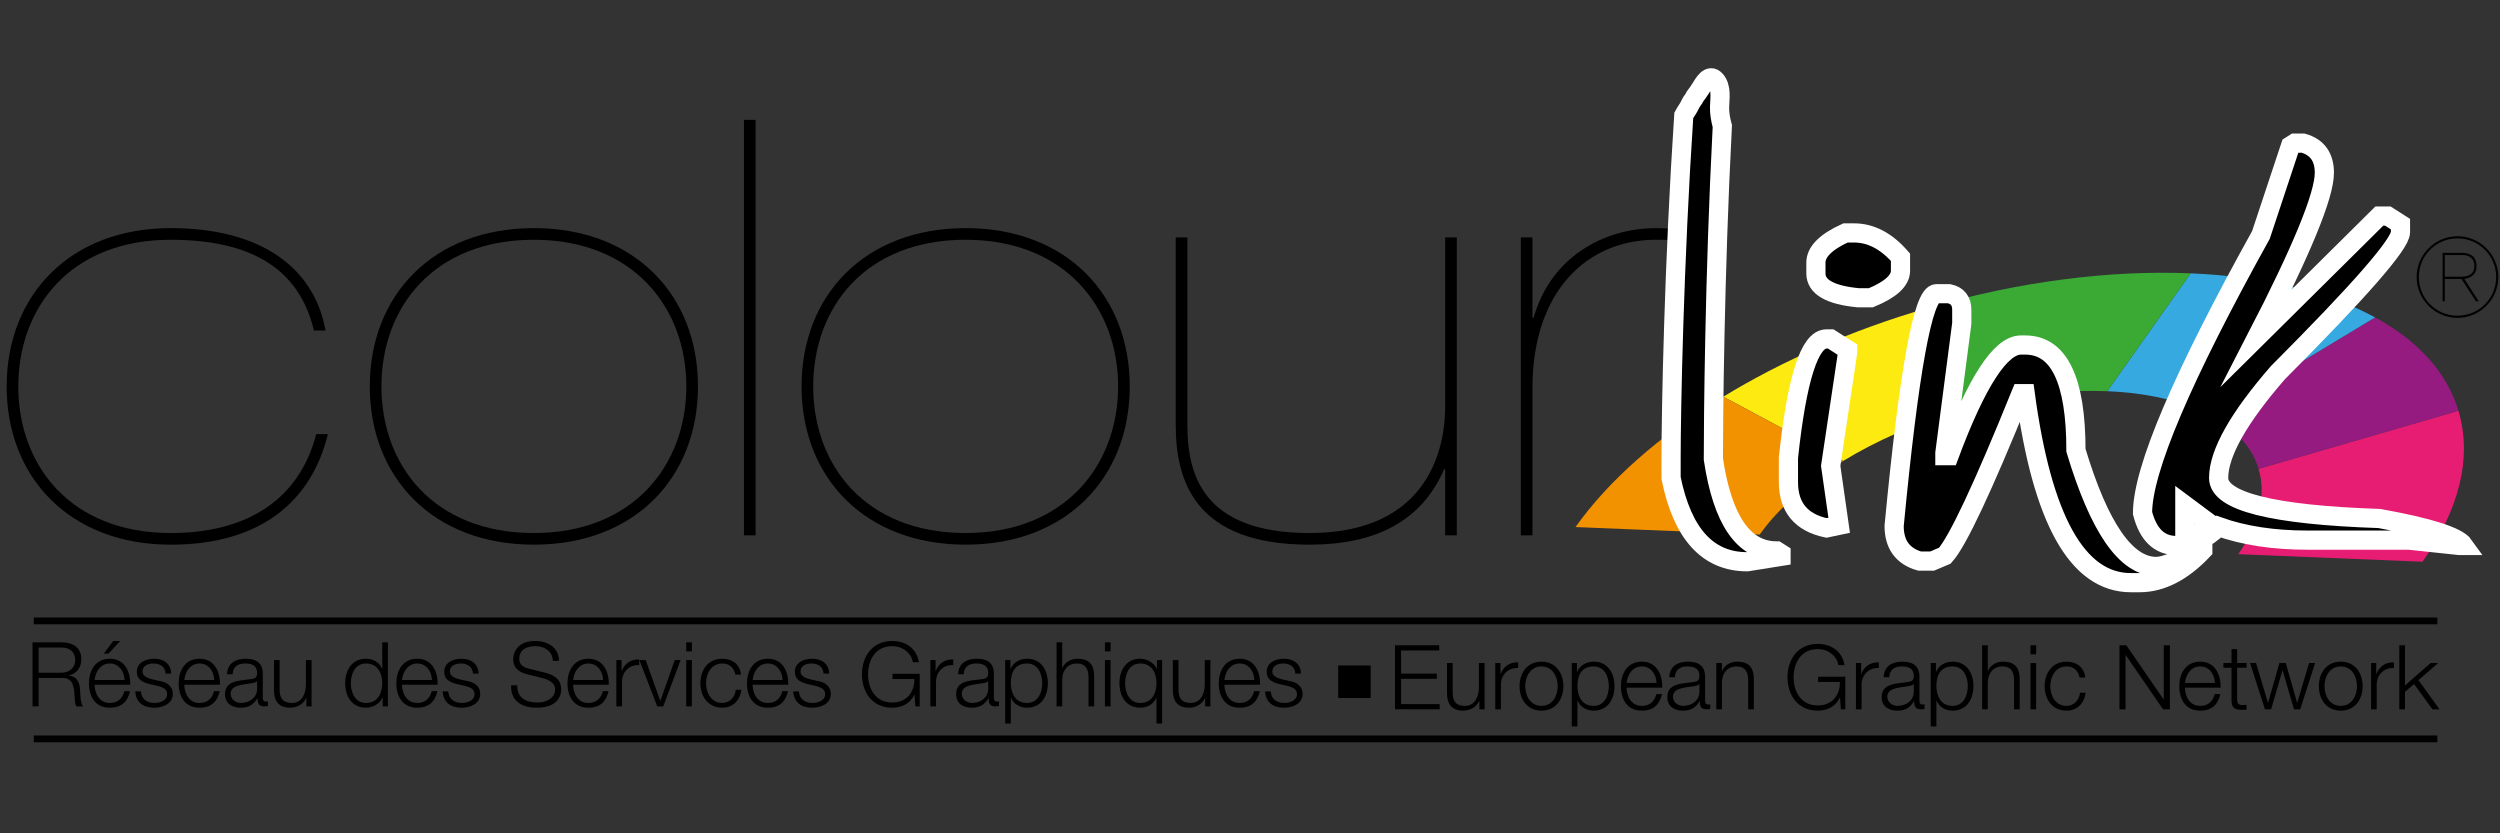<?xml version="1.0" encoding="utf-8"?>
<!-- Generator: Adobe Illustrator 15.0.0, SVG Export Plug-In . SVG Version: 6.00 Build 0)  -->
<!DOCTYPE svg PUBLIC "-//W3C//DTD SVG 1.1//EN" "http://www.w3.org/Graphics/SVG/1.1/DTD/svg11.dtd">
<svg version="1.1" id="Calque_1" xmlns:x="http://ns.adobe.com/Extensibility/1.0/" xmlns:i="http://ns.adobe.com/AdobeIllustrator/10.0/" xmlns:graph="http://ns.adobe.com/Graphs/1.0/"
	 xmlns="http://www.w3.org/2000/svg" xmlns:xlink="http://www.w3.org/1999/xlink" xmlns:a="http://ns.adobe.com/AdobeSVGViewerExtensions/3.0/"
	 x="0px" y="0px" width="300px" height="100px" viewBox="0 0 300 100" enable-background="new 0 0 300 100" xml:space="preserve">
<rect x="0" y="0" width="300" height="100" fill="#333333" stroke="none"/>
<g>
	<path d="M3.904,77.079h3.52c1.271,0,2.335,0.613,2.335,2.002c0,0.968-0.506,1.766-1.495,1.959v0.022
		c1,0.128,1.291,0.816,1.346,1.733c0.032,0.527,0.032,1.58,0.354,1.97H9.156c-0.183-0.303-0.183-0.874-0.204-1.195
		c-0.064-1.078-0.15-2.272-1.539-2.217H4.634v3.412h-0.73V77.079z M4.634,80.728h2.734c0.895,0,1.659-0.559,1.659-1.495
		c0-0.938-0.561-1.529-1.659-1.529H4.634V80.728z"/>
	<path d="M11.352,82.17c0.01,0.989,0.526,2.185,1.83,2.185c0.99,0,1.528-0.581,1.742-1.419h0.68
		c-0.291,1.259-1.023,1.989-2.422,1.989c-1.766,0-2.509-1.354-2.509-2.938c0-1.465,0.743-2.939,2.509-2.939
		c1.786,0,2.497,1.562,2.442,3.122H11.352z M14.948,81.601c-0.032-1.024-0.669-1.982-1.766-1.982c-1.109,0-1.724,0.969-1.83,1.982
		H14.948z M13.009,78.436h-0.55l1.132-1.519h0.838L13.009,78.436z"/>
	<path d="M19.866,80.834c-0.032-0.839-0.679-1.216-1.453-1.216c-0.604,0-1.314,0.236-1.314,0.958c0,0.604,0.69,0.819,1.152,0.937
		l0.904,0.206c0.775,0.117,1.582,0.57,1.582,1.539c0,1.205-1.193,1.667-2.229,1.667c-1.291,0-2.174-0.603-2.282-1.957h0.679
		c0.054,0.912,0.732,1.387,1.637,1.387c0.634,0,1.518-0.279,1.518-1.054c0-0.646-0.603-0.862-1.217-1.012l-0.872-0.194
		c-0.883-0.236-1.55-0.539-1.55-1.485c0-1.13,1.109-1.562,2.088-1.562c1.109,0,1.992,0.582,2.034,1.786H19.866z"/>
	<path d="M22.115,82.17c0.01,0.989,0.527,2.185,1.829,2.185c0.991,0,1.529-0.581,1.744-1.42h0.679
		c-0.291,1.26-1.022,1.99-2.423,1.99c-1.765,0-2.508-1.354-2.508-2.938c0-1.465,0.743-2.939,2.508-2.939
		c1.787,0,2.497,1.562,2.444,3.122H22.115z M25.71,81.601c-0.033-1.024-0.669-1.982-1.767-1.982c-1.108,0-1.723,0.969-1.829,1.982
		H25.71z"/>
	<path d="M27.238,80.91c0.064-1.302,0.979-1.862,2.249-1.862c0.98,0,2.046,0.302,2.046,1.786v2.951c0,0.259,0.129,0.409,0.398,0.409
		c0.076,0,0.161-0.021,0.216-0.043v0.569c-0.151,0.033-0.259,0.045-0.441,0.045c-0.688,0-0.797-0.39-0.797-0.969h-0.022
		c-0.472,0.721-0.957,1.128-2.022,1.128c-1.023,0-1.862-0.506-1.862-1.624c0-1.562,1.517-1.615,2.981-1.788
		c0.561-0.063,0.872-0.141,0.872-0.753c0-0.914-0.657-1.142-1.453-1.142c-0.84,0-1.464,0.388-1.485,1.292H27.238z M30.855,81.728
		h-0.021c-0.086,0.163-0.388,0.216-0.57,0.248c-1.151,0.206-2.584,0.194-2.584,1.282c0,0.678,0.604,1.097,1.237,1.097
		c1.034,0,1.95-0.656,1.938-1.743V81.728z"/>
	<path d="M37.388,84.766h-0.625v-1.003h-0.021c-0.355,0.743-1.088,1.162-1.917,1.162c-1.398,0-1.947-0.817-1.947-2.109V79.21h0.677
		v3.617c0.033,1.001,0.41,1.527,1.486,1.527c1.163,0,1.669-1.097,1.669-2.228V79.21h0.678V84.766z"/>
	<path d="M46.547,84.766h-0.623V83.71h-0.022c-0.291,0.721-1.174,1.215-1.981,1.215c-1.689,0-2.497-1.366-2.497-2.938
		c0-1.572,0.808-2.939,2.497-2.939c0.828,0,1.638,0.419,1.928,1.217h0.021v-3.186h0.678V84.766z M43.92,84.354
		c1.442,0,1.949-1.215,1.949-2.367c0-1.153-0.507-2.369-1.949-2.369c-1.293,0-1.818,1.216-1.818,2.369
		C42.102,83.14,42.627,84.354,43.92,84.354"/>
	<path d="M48.237,82.17c0.012,0.989,0.528,2.185,1.83,2.185c0.99,0,1.528-0.581,1.744-1.42h0.679c-0.291,1.26-1.023,1.99-2.423,1.99
		c-1.765,0-2.507-1.354-2.507-2.938c0-1.465,0.742-2.939,2.507-2.939c1.787,0,2.497,1.562,2.443,3.122H48.237z M51.833,81.601
		c-0.032-1.024-0.667-1.982-1.766-1.982c-1.108,0-1.724,0.969-1.83,1.982H51.833z"/>
	<path d="M56.751,80.834c-0.032-0.839-0.678-1.216-1.452-1.216c-0.604,0-1.314,0.236-1.314,0.958c0,0.604,0.689,0.819,1.151,0.937
		l0.906,0.206c0.774,0.117,1.582,0.57,1.582,1.539c0,1.205-1.195,1.667-2.229,1.667c-1.293,0-2.174-0.603-2.283-1.957h0.679
		c0.054,0.912,0.732,1.387,1.636,1.387c0.636,0,1.519-0.279,1.519-1.054c0-0.646-0.603-0.862-1.217-1.012l-0.871-0.194
		c-0.883-0.236-1.551-0.539-1.551-1.485c0-1.13,1.108-1.562,2.089-1.562c1.108,0,1.991,0.582,2.034,1.786H56.751z"/>
	<path d="M62.068,82.233c-0.032,1.583,1.109,2.069,2.509,2.069c0.808,0,2.035-0.442,2.035-1.562c0-0.871-0.872-1.217-1.584-1.388
		l-1.711-0.42c-0.903-0.227-1.732-0.656-1.732-1.852c0-0.754,0.483-2.164,2.647-2.164c1.519,0,2.852,0.818,2.843,2.39h-0.733
		c-0.041-1.174-1.012-1.766-2.098-1.766c-1.001,0-1.928,0.387-1.928,1.528c0,0.721,0.538,1.022,1.162,1.174l1.874,0.463
		c1.087,0.291,1.992,0.765,1.992,2.023c0,0.528-0.216,2.195-2.939,2.195c-1.818,0-3.154-0.817-3.067-2.691H62.068z"/>
	<path d="M68.775,82.17c0.011,0.989,0.527,2.185,1.829,2.185c0.991,0,1.528-0.581,1.744-1.42h0.679
		c-0.291,1.26-1.022,1.99-2.423,1.99c-1.765,0-2.507-1.354-2.507-2.938c0-1.465,0.742-2.939,2.507-2.939
		c1.786,0,2.498,1.562,2.445,3.122H68.775z M72.371,81.601c-0.033-1.024-0.669-1.982-1.767-1.982c-1.108,0-1.723,0.969-1.829,1.982
		H72.371z"/>
	<path d="M73.962,79.21h0.625v1.301h0.021c0.345-0.893,1.097-1.418,2.1-1.377v0.68c-1.229-0.066-2.067,0.838-2.067,1.99v2.962
		h-0.679V79.21z"/>
	<polygon points="76.728,79.21 77.483,79.21 79.226,84.086 79.248,84.086 80.969,79.21 81.669,79.21 79.592,84.766 78.87,84.766 	
		"/>
	<path d="M82.346,77.079h0.679v1.087h-0.679V77.079z M82.346,79.21h0.679v5.556h-0.679V79.21z"/>
	<path d="M88.245,80.954c-0.183-0.829-0.688-1.336-1.57-1.336c-1.304,0-1.95,1.185-1.95,2.369c0,1.184,0.646,2.367,1.95,2.367
		c0.84,0,1.527-0.656,1.614-1.581h0.679c-0.184,1.334-1.056,2.151-2.293,2.151c-1.702,0-2.628-1.344-2.628-2.938
		c0-1.595,0.926-2.939,2.628-2.939c1.183,0,2.098,0.636,2.25,1.906H88.245z"/>
	<path d="M90.313,82.17c0.01,0.989,0.526,2.185,1.829,2.185c0.99,0,1.528-0.581,1.744-1.42h0.679c-0.291,1.26-1.022,1.99-2.423,1.99
		c-1.765,0-2.507-1.354-2.507-2.938c0-1.465,0.742-2.939,2.507-2.939c1.787,0,2.497,1.562,2.443,3.122H90.313z M93.909,81.601
		c-0.033-1.024-0.669-1.982-1.767-1.982c-1.108,0-1.723,0.969-1.829,1.982H93.909z"/>
	<path d="M98.827,80.834c-0.033-0.839-0.679-1.216-1.453-1.216c-0.604,0-1.313,0.236-1.313,0.958c0,0.604,0.688,0.819,1.151,0.937
		l0.905,0.206c0.774,0.117,1.581,0.57,1.581,1.539c0,1.205-1.194,1.667-2.228,1.667c-1.293,0-2.175-0.603-2.282-1.957h0.678
		c0.054,0.912,0.732,1.387,1.637,1.387c0.634,0,1.518-0.279,1.518-1.054c0-0.646-0.603-0.862-1.217-1.012l-0.871-0.194
		c-0.884-0.236-1.551-0.539-1.551-1.485c0-1.13,1.108-1.562,2.089-1.562c1.108,0,1.991,0.582,2.033,1.786H98.827z"/>
	<path d="M110.365,84.766h-0.526l-0.098-1.4h-0.021c-0.518,1.098-1.551,1.56-2.657,1.56c-2.425,0-3.63-1.904-3.63-4.003
		c0-2.1,1.205-4.006,3.63-4.006c1.613,0,2.926,0.873,3.206,2.551h-0.731c-0.098-0.882-1.013-1.926-2.475-1.926
		c-2.037,0-2.897,1.702-2.897,3.381s0.86,3.381,2.897,3.381c1.699,0,2.689-1.197,2.657-2.822h-2.615v-0.624h3.261V84.766z"/>
	<path d="M111.645,79.21h0.624v1.301h0.021c0.346-0.893,1.098-1.418,2.1-1.377v0.68c-1.229-0.066-2.067,0.838-2.067,1.99v2.962
		h-0.678V79.21z"/>
	<path d="M114.97,80.91c0.064-1.302,0.979-1.862,2.25-1.862c0.979,0,2.045,0.302,2.045,1.786v2.951c0,0.259,0.13,0.409,0.399,0.409
		c0.074,0,0.161-0.021,0.215-0.043v0.569c-0.151,0.033-0.26,0.045-0.442,0.045c-0.688,0-0.796-0.39-0.796-0.969h-0.021
		c-0.474,0.721-0.959,1.128-2.023,1.128c-1.023,0-1.862-0.506-1.862-1.624c0-1.562,1.517-1.615,2.981-1.788
		c0.56-0.063,0.873-0.141,0.873-0.753c0-0.914-0.659-1.142-1.454-1.142c-0.84,0-1.464,0.388-1.486,1.292H114.97z M118.588,81.728
		h-0.022c-0.086,0.163-0.388,0.216-0.569,0.248c-1.152,0.206-2.585,0.194-2.585,1.282c0,0.678,0.603,1.097,1.237,1.097
		c1.033,0,1.949-0.656,1.939-1.743V81.728z"/>
	<path d="M120.622,79.21h0.624v1.055h0.022c0.312-0.754,1.087-1.217,1.979-1.217c1.69,0,2.498,1.367,2.498,2.939
		c0,1.571-0.808,2.938-2.498,2.938c-0.828,0-1.636-0.419-1.927-1.215h-0.021v3.11h-0.678V79.21z M123.248,79.618
		c-1.496,0-1.948,1.11-1.948,2.369c0,1.152,0.507,2.367,1.948,2.367c1.292,0,1.819-1.215,1.819-2.367
		C125.067,80.834,124.54,79.618,123.248,79.618"/>
	<path d="M126.79,77.079h0.677v3.09h0.023c0.248-0.669,0.989-1.121,1.775-1.121c1.561,0,2.034,0.817,2.034,2.143v3.575h-0.678
		v-3.468c0-0.957-0.312-1.68-1.41-1.68c-1.077,0-1.722,0.818-1.745,1.905v3.242h-0.677V77.079z"/>
	<path d="M132.59,77.079h0.679v1.087h-0.679V77.079z M132.59,79.21h0.679v5.556h-0.679V79.21z"/>
	<path d="M139.458,86.82h-0.679v-3.11h-0.02c-0.291,0.796-1.099,1.215-1.928,1.215c-1.689,0-2.498-1.366-2.498-2.938
		c0-1.572,0.809-2.939,2.498-2.939c0.807,0,1.689,0.495,1.98,1.217h0.021V79.21h0.624V86.82z M136.832,84.354
		c1.441,0,1.947-1.215,1.947-2.367c0-1.153-0.506-2.369-1.947-2.369c-1.293,0-1.819,1.216-1.819,2.369
		C135.012,83.14,135.539,84.354,136.832,84.354"/>
	<path d="M145.249,84.766h-0.625v-1.003h-0.021c-0.354,0.743-1.089,1.162-1.916,1.162c-1.4,0-1.948-0.817-1.948-2.109V79.21h0.679
		v3.617c0.032,1.001,0.408,1.527,1.484,1.527c1.163,0,1.669-1.097,1.669-2.228V79.21h0.678V84.766z"/>
	<path d="M146.927,82.17c0.012,0.989,0.527,2.185,1.83,2.185c0.99,0,1.529-0.581,1.745-1.42h0.678
		c-0.291,1.26-1.022,1.99-2.422,1.99c-1.766,0-2.507-1.354-2.507-2.938c0-1.465,0.741-2.939,2.507-2.939
		c1.787,0,2.499,1.562,2.444,3.122H146.927z M150.522,81.601c-0.032-1.024-0.667-1.982-1.765-1.982c-1.109,0-1.724,0.969-1.83,1.982
		H150.522z"/>
	<path d="M155.442,80.834c-0.032-0.839-0.68-1.216-1.451-1.216c-0.605,0-1.316,0.236-1.316,0.958c0,0.604,0.69,0.819,1.151,0.937
		l0.906,0.206c0.775,0.117,1.581,0.57,1.581,1.539c0,1.205-1.193,1.667-2.228,1.667c-1.29,0-2.173-0.603-2.282-1.957h0.679
		c0.054,0.912,0.732,1.387,1.637,1.387c0.635,0,1.519-0.279,1.519-1.054c0-0.646-0.603-0.862-1.217-1.012l-0.873-0.194
		c-0.882-0.236-1.549-0.539-1.549-1.485c0-1.13,1.107-1.562,2.087-1.562c1.108,0,1.992,0.582,2.036,1.786H155.442z"/>
	<polygon points="167.399,77.43 172.706,77.43 172.706,78.055 168.132,78.055 168.132,80.832 172.415,80.832 172.415,81.457 
		168.132,81.457 168.132,84.492 172.761,84.492 172.761,85.116 167.399,85.116 	"/>
	<path d="M178.151,85.116h-0.624v-1h-0.021c-0.355,0.741-1.089,1.162-1.917,1.162c-1.397,0-1.949-0.819-1.949-2.111v-3.604h0.68
		v3.618c0.032,1,0.409,1.526,1.486,1.526c1.162,0,1.668-1.099,1.668-2.229v-2.915h0.677V85.116z"/>
	<path d="M179.432,79.562h0.626v1.302h0.02c0.347-0.894,1.1-1.421,2.1-1.377v0.677c-1.226-0.063-2.067,0.84-2.067,1.992v2.96h-0.678
		V79.562z"/>
	<path d="M187.603,82.338c0,1.595-0.927,2.94-2.627,2.94c-1.702,0-2.628-1.346-2.628-2.94c0-1.592,0.926-2.938,2.628-2.938
		C186.676,79.399,187.603,80.746,187.603,82.338 M183.027,82.338c0,1.187,0.645,2.369,1.948,2.369s1.948-1.183,1.948-2.369
		c0-1.184-0.645-2.367-1.948-2.367S183.027,81.154,183.027,82.338"/>
	<path d="M188.613,79.562h0.626v1.054h0.02c0.312-0.754,1.087-1.217,1.981-1.217c1.691,0,2.498,1.368,2.498,2.938
		c0,1.572-0.807,2.94-2.498,2.94c-0.83,0-1.638-0.421-1.929-1.217h-0.02v3.111h-0.679V79.562z M191.24,79.971
		c-1.497,0-1.948,1.108-1.948,2.367c0,1.151,0.505,2.369,1.948,2.369c1.292,0,1.819-1.218,1.819-2.369S192.532,79.971,191.24,79.971
		"/>
	<path d="M195.189,82.522c0.012,0.99,0.527,2.185,1.832,2.185c0.989,0,1.525-0.581,1.743-1.42h0.677
		c-0.289,1.259-1.021,1.991-2.42,1.991c-1.768,0-2.508-1.357-2.508-2.94c0-1.463,0.74-2.938,2.508-2.938
		c1.785,0,2.495,1.562,2.442,3.123H195.189z M198.787,81.951c-0.032-1.021-0.67-1.98-1.766-1.98c-1.11,0-1.724,0.969-1.832,1.98
		H198.787z"/>
	<path d="M200.312,81.263c0.065-1.303,0.98-1.863,2.253-1.863c0.978,0,2.044,0.302,2.044,1.787v2.949c0,0.259,0.129,0.41,0.397,0.41
		c0.076,0,0.162-0.021,0.216-0.043v0.57c-0.15,0.032-0.258,0.043-0.441,0.043c-0.689,0-0.796-0.386-0.796-0.97h-0.023
		c-0.471,0.722-0.957,1.132-2.022,1.132c-1.022,0-1.862-0.506-1.862-1.626c0-1.561,1.517-1.614,2.981-1.787
		c0.561-0.064,0.872-0.14,0.872-0.754c0-0.914-0.656-1.141-1.452-1.141c-0.841,0-1.464,0.387-1.486,1.292H200.312z M203.931,82.081
		h-0.021c-0.086,0.161-0.386,0.215-0.572,0.248c-1.149,0.204-2.582,0.193-2.582,1.279c0,0.68,0.602,1.099,1.237,1.099
		c1.034,0,1.948-0.656,1.938-1.744V82.081z"/>
	<path d="M205.953,79.562h0.678v0.957h0.022c0.246-0.667,0.99-1.12,1.775-1.12c1.561,0,2.034,0.818,2.034,2.144v3.573h-0.678V81.65
		c0-0.958-0.312-1.68-1.409-1.68c-1.078,0-1.723,0.816-1.745,1.904v3.241h-0.678V79.562z"/>
	<path d="M221.432,85.116h-0.528l-0.095-1.401h-0.022c-0.516,1.099-1.551,1.563-2.658,1.563c-2.424,0-3.629-1.906-3.629-4.005
		c0-2.101,1.205-4.005,3.629-4.005c1.615,0,2.928,0.871,3.209,2.552h-0.733c-0.097-0.883-1.014-1.927-2.476-1.927
		c-2.036,0-2.896,1.7-2.896,3.38c0,1.679,0.86,3.381,2.896,3.381c1.699,0,2.69-1.195,2.658-2.822h-2.615V81.21h3.261V85.116z"/>
	<path d="M222.712,79.562h0.627v1.302h0.019c0.347-0.894,1.099-1.421,2.1-1.377v0.677c-1.228-0.063-2.067,0.84-2.067,1.992v2.96
		h-0.678V79.562z"/>
	<path d="M226.037,81.263c0.064-1.303,0.979-1.863,2.25-1.863c0.979,0,2.046,0.302,2.046,1.787v2.949c0,0.259,0.128,0.41,0.398,0.41
		c0.075,0,0.161-0.021,0.216-0.043v0.57c-0.152,0.032-0.259,0.043-0.443,0.043c-0.688,0-0.797-0.386-0.797-0.97h-0.021
		c-0.474,0.722-0.958,1.132-2.022,1.132c-1.023,0-1.861-0.506-1.861-1.626c0-1.561,1.517-1.614,2.979-1.787
		c0.562-0.064,0.874-0.14,0.874-0.754c0-0.914-0.659-1.141-1.454-1.141c-0.84,0-1.463,0.387-1.486,1.292H226.037z M229.655,82.081
		h-0.021c-0.086,0.161-0.389,0.215-0.571,0.248c-1.151,0.204-2.583,0.193-2.583,1.279c0,0.68,0.603,1.099,1.236,1.099
		c1.033,0,1.95-0.656,1.939-1.744V82.081z"/>
	<path d="M231.688,79.562h0.626v1.054h0.02c0.312-0.754,1.088-1.217,1.981-1.217c1.689,0,2.497,1.368,2.497,2.938
		c0,1.572-0.808,2.94-2.497,2.94c-0.829,0-1.636-0.421-1.927-1.217h-0.022v3.111h-0.678V79.562z M234.315,79.971
		c-1.495,0-1.949,1.108-1.949,2.367c0,1.151,0.507,2.369,1.949,2.369c1.292,0,1.819-1.218,1.819-2.369
		S235.607,79.971,234.315,79.971"/>
	<path d="M237.856,77.43h0.678v3.09h0.023c0.246-0.667,0.989-1.12,1.774-1.12c1.561,0,2.034,0.818,2.034,2.144v3.573h-0.678V81.65
		c0-0.958-0.312-1.68-1.409-1.68c-1.077,0-1.722,0.816-1.745,1.904v3.241h-0.678V77.43z"/>
	<path d="M243.658,77.431h0.678v1.087h-0.678V77.431z M243.658,79.562h0.678v5.553h-0.678V79.562z"/>
	<path d="M249.556,81.306c-0.183-0.829-0.69-1.335-1.569-1.335c-1.304,0-1.95,1.184-1.95,2.367c0,1.187,0.646,2.369,1.95,2.369
		c0.838,0,1.528-0.656,1.614-1.582h0.678c-0.184,1.336-1.057,2.153-2.292,2.153c-1.702,0-2.628-1.346-2.628-2.94
		c0-1.592,0.926-2.938,2.628-2.938c1.184,0,2.096,0.636,2.248,1.906H249.556z"/>
	<polygon points="254.336,77.43 255.154,77.43 259.632,83.933 259.652,83.933 259.652,77.43 260.387,77.43 260.387,85.116 
		259.566,85.116 255.089,78.616 255.066,78.616 255.066,85.116 254.336,85.116 	"/>
	<path d="M262.191,82.522c0.012,0.99,0.529,2.185,1.831,2.185c0.992,0,1.53-0.581,1.744-1.42h0.679
		c-0.292,1.259-1.022,1.991-2.423,1.991c-1.766,0-2.51-1.357-2.51-2.94c0-1.463,0.744-2.938,2.51-2.938
		c1.788,0,2.498,1.562,2.443,3.123H262.191z M265.788,81.951c-0.031-1.021-0.668-1.98-1.766-1.98c-1.108,0-1.722,0.969-1.831,1.98
		H265.788z"/>
	<path d="M268.457,79.562h1.131v0.568h-1.131v3.747c0,0.441,0.064,0.699,0.551,0.732c0.192,0,0.389-0.012,0.58-0.033v0.584
		c-0.204,0-0.398,0.02-0.603,0.02c-0.905,0-1.218-0.302-1.204-1.248v-3.802h-0.97v-0.568h0.97v-1.669h0.676V79.562z"/>
	<polygon points="270.008,79.562 270.729,79.562 272.151,84.319 272.172,84.319 273.527,79.562 274.293,79.562 275.647,84.319 
		275.67,84.319 277.091,79.562 277.813,79.562 276.025,85.116 275.281,85.116 273.915,80.444 273.894,80.444 272.538,85.116 
		271.794,85.116 	"/>
	<path d="M283.516,82.338c0,1.595-0.924,2.94-2.625,2.94s-2.629-1.346-2.629-2.94c0-1.592,0.928-2.938,2.629-2.938
		S283.516,80.746,283.516,82.338 M278.941,82.338c0,1.187,0.645,2.369,1.949,2.369c1.301,0,1.948-1.183,1.948-2.369
		c0-1.184-0.647-2.367-1.948-2.367C279.586,79.971,278.941,81.154,278.941,82.338"/>
	<path d="M284.527,79.562h0.624v1.302h0.022c0.345-0.894,1.099-1.421,2.099-1.377v0.677c-1.227-0.063-2.067,0.84-2.067,1.992v2.96
		h-0.678V79.562z"/>
	<polygon points="287.918,77.43 288.597,77.43 288.597,82.254 291.673,79.562 292.577,79.562 290.211,81.616 292.741,85.116 
		291.889,85.116 289.692,82.092 288.597,83.007 288.597,85.116 287.918,85.116 	"/>
	
		<line fill="none" stroke="#000000" stroke-width="0.813" stroke-miterlimit="10" x1="4.055" y1="88.666" x2="292.482" y2="88.666"/>
	<rect x="160.583" y="79.857" width="3.9" height="3.9"/>
	<path fill="#E71D73" d="M271.026,56.257L271.026,56.257c0.979,3.236,0,6.794-2.439,10.244l22.105,0.907
		c4.327-6.112,6.034-12.394,4.316-18.118L271.026,56.257z"/>
	<path fill="#951B81" d="M295.009,49.291c-1.395-4.68-4.939-8.443-9.999-11.202l-19.636,11.846c2.87,1.551,4.862,3.683,5.652,6.322
		L295.009,49.291z"/>
	<path fill="#FCEA10" d="M235.055,49.292l-3.695-12.345c-9.228,2.683-17.557,6.384-24.565,10.657l14.388,7.71
		C225.148,52.89,229.85,50.804,235.055,49.292"/>
	<path fill="#F39200" d="M221.182,55.315l-14.388-7.71c-7.705,4.697-13.793,10.089-17.734,15.643l22.104,0.901
		C213.377,61.02,216.838,57.966,221.182,55.315"/>
	<path fill="#36A9E1" d="M265.374,49.935l19.636-11.846c-5.691-3.108-13.346-4.92-22.138-5.29l-10.004,14.147
		C257.84,47.146,262.15,48.175,265.374,49.935"/>
	<path fill="#3AAA35" d="M252.868,46.949l10.004-14.149c-9.537-0.395-20.386,0.914-31.513,4.148l3.695,12.345
		C241.348,47.457,247.485,46.72,252.868,46.949"/>
	<path d="M39.346,52.093c-1.954,8.027-8.03,13.267-18.854,13.267C8.343,65.359,0.8,57.259,0.8,46.369
		c0-10.894,7.543-18.996,19.692-18.996c10.543,0,17.179,4.541,18.573,12.291h-1.395c-1.467-6.145-5.937-10.893-17.179-10.893
		c-12.08,0-18.295,8.17-18.295,17.598c0,9.423,6.215,17.593,18.295,17.593c9.217,0,15.432-4.051,17.456-11.869H39.346z"/>
	<path d="M64.067,27.374c12.15,0,19.69,8.101,19.69,18.993s-7.54,18.993-19.69,18.993s-19.693-8.101-19.693-18.993
		S51.917,27.374,64.067,27.374 M64.067,63.962c11.94,0,18.295-8.17,18.295-17.595s-6.354-17.596-18.295-17.596
		c-12.081,0-18.296,8.171-18.296,17.596S51.986,63.962,64.067,63.962"/>
	<rect x="89.276" y="14.387" width="1.397" height="49.855"/>
	<path d="M115.88,27.374c12.15,0,19.691,8.101,19.691,18.993s-7.541,18.993-19.691,18.993c-12.151,0-19.692-8.101-19.692-18.993
		S103.729,27.374,115.88,27.374 M115.88,63.962c11.94,0,18.295-8.17,18.295-17.595s-6.354-17.596-18.295-17.596
		c-12.081,0-18.296,8.171-18.296,17.596S103.799,63.962,115.88,63.962"/>
	<path d="M174.816,64.241h-1.396V56.21l-0.141,0.141c-2.724,6.214-8.238,9.009-16.129,9.009c-13.689,0-16.063-7.544-16.063-14.383
		V28.491h1.397v22.485c0,5.931,1.814,12.986,14.666,12.986c14.805,0,16.27-10.963,16.27-15.08V28.491h1.396V64.241z"/>
	<path d="M182.499,28.491h1.396v9.637h0.139c2.026-7.192,8.311-10.754,14.735-10.754c1.326,0,2.234,0.14,3.003,0.21v1.398
		c-1.048-0.211-2.234-0.211-3.073-0.211c-8.171,0-14.804,6.076-14.804,17.807v17.664h-1.396V28.491z"/>
	<path d="M219.175,40.671h0.508l2.033,1.299v0.322l-2.033,13.609l1.018,7.131l-1.525,0.322c-3.042-0.647-4.564-2.481-4.564-5.51
		v-2.916C215.624,45.425,217.147,40.671,219.175,40.671 M221.459,27.951h1.016c2.032,0,3.888,0.974,5.584,2.918v1.621
		c0,1.188-1.188,2.268-3.552,3.241h-1.525c-3.382-0.326-5.073-1.298-5.073-2.917v-1.298
		C217.908,30.223,219.093,29.034,221.459,27.951"/>
	<path fill="none" stroke="#FFFFFF" stroke-width="2.302" stroke-miterlimit="10" d="M219.175,40.671h0.508l2.033,1.299v0.322
		l-2.033,13.609l1.018,7.131l-1.525,0.322c-3.042-0.647-4.564-2.481-4.564-5.51v-2.916
		C215.624,45.425,217.147,40.671,219.175,40.671z M221.459,27.951h1.016c2.032,0,3.888,0.974,5.584,2.918v1.621
		c0,1.188-1.188,2.268-3.552,3.241h-1.525c-3.382-0.326-5.073-1.298-5.073-2.917v-1.298
		C217.908,30.223,219.093,29.034,221.459,27.951z"/>
	<path d="M232.367,35.245h1.525c1.011,0.216,1.521,0.863,1.521,1.944v1.62l-2.028,15.554v0.322h0.508
		c3.297-8.855,6.173-13.283,8.625-13.283h0.506c4.062,0,6.089,4.213,6.089,12.638c2.792,9.288,6.004,13.935,9.642,13.935
		c1.015,0,2.874-0.756,5.581-2.271v0.327c-2.453,2.591-4.992,3.889-7.608,3.889h-1.018c-6.428,0-10.653-7.563-12.686-22.684h-0.506
		c-4.566,11.285-7.614,17.768-9.133,19.444l-1.525,0.647h-1.519c-2.032-0.595-3.046-1.998-3.046-4.215
		C229.07,44.537,230.761,35.245,232.367,35.245"/>
	<path fill="none" stroke="#FFFFFF" stroke-width="2.302" stroke-miterlimit="10" d="M232.367,35.245h1.525
		c1.011,0.216,1.521,0.863,1.521,1.944v1.62l-2.028,15.554v0.322h0.508c3.297-8.855,6.173-13.283,8.625-13.283h0.506
		c4.062,0,6.089,4.213,6.089,12.638c2.792,9.288,6.004,13.935,9.642,13.935c1.015,0,2.874-0.756,5.581-2.271v0.327
		c-2.453,2.591-4.992,3.889-7.608,3.889h-1.018c-6.428,0-10.653-7.563-12.686-22.684h-0.506
		c-4.566,11.285-7.614,17.768-9.133,19.444l-1.525,0.647h-1.519c-2.032-0.595-3.046-1.998-3.046-4.215
		C229.07,44.537,230.761,35.245,232.367,35.245z"/>
	<path d="M276.386,17.176c1.689,0.486,2.538,1.673,2.538,3.564c0,2.702-2.71,9.292-8.119,19.771l14.718-14.585h1.012l1.523,0.972
		v0.973c0,1.405-4.906,7.02-14.715,16.855c-4.737,5.455-7.106,9.666-7.106,12.634c0,2.809,6.43,4.429,19.286,4.861
		c6,1.082,9.384,2.161,10.146,3.24h-0.509l-6.089-0.646h-12.18c-4.057,0-7.608-0.54-10.655-1.621
		c-1.521,1.513-3.217,2.268-5.071,2.268c-2.032,0-3.385-1.295-4.06-3.889c0-5.184,4.73-16.308,14.207-33.378l3.55-10.696
		l0.509-0.323H276.386z M262.18,60.601v3.566c1.775,0,2.791-0.325,3.044-0.973v-0.325L262.18,60.601z"/>
	<path fill="none" stroke="#FFFFFF" stroke-width="2.302" stroke-miterlimit="10" d="M276.386,17.176
		c1.689,0.486,2.538,1.673,2.538,3.564c0,2.702-2.71,9.292-8.119,19.771l14.718-14.585h1.012l1.523,0.972v0.973
		c0,1.405-4.906,7.02-14.715,16.855c-4.737,5.455-7.106,9.666-7.106,12.634c0,2.809,6.43,4.429,19.286,4.861
		c6,1.082,9.384,2.161,10.146,3.24h-0.509l-6.089-0.646h-12.18c-4.057,0-7.608-0.54-10.655-1.621
		c-1.521,1.513-3.217,2.268-5.071,2.268c-2.032,0-3.385-1.295-4.06-3.889c0-5.184,4.73-16.308,14.207-33.378l3.55-10.696
		l0.509-0.323H276.386z M262.18,60.601v3.566c1.775,0,2.791-0.325,3.044-0.973v-0.325L262.18,60.601z"/>
	<path d="M205.603,55.091c0-4.283,0.132-21.805,1.075-39.952c-0.007-0.02-0.011-0.04-0.015-0.059
		c-0.196-0.738-0.336-1.493-0.315-2.257c0.029-1.025,0.266-2.35-0.476-3.198c-0.771-0.876-1.451,0.44-1.825,1.032
		c-0.185,0.29-0.376,0.574-0.592,0.842c-0.113,0.143-0.157,0.32-0.276,0.458c-0.292,0.34-0.415,0.782-0.675,1.154
		c-0.163,0.237-0.314,0.486-0.451,0.74c-1.176,17.747-1.524,35.281-1.524,41.24v2.27c1.354,6.699,4.396,10.048,9.134,10.048
		l4.06-0.648v-0.325l-0.51-0.324C209.237,66.11,206.704,62.437,205.603,55.091"/>
	<path fill="none" stroke="#FFFFFF" stroke-width="2.302" stroke-miterlimit="10" d="M205.603,55.091
		c0-4.283,0.132-21.805,1.075-39.952c-0.007-0.02-0.011-0.04-0.015-0.059c-0.196-0.738-0.336-1.493-0.315-2.257
		c0.029-1.025,0.266-2.35-0.476-3.198c-0.771-0.876-1.451,0.44-1.825,1.032c-0.185,0.29-0.376,0.574-0.592,0.842
		c-0.113,0.143-0.157,0.32-0.276,0.458c-0.292,0.34-0.415,0.782-0.675,1.154c-0.163,0.237-0.314,0.486-0.451,0.74
		c-1.176,17.747-1.524,35.281-1.524,41.24v2.27c1.354,6.699,4.396,10.048,9.134,10.048l4.06-0.648v-0.325l-0.51-0.324
		C209.237,66.11,206.704,62.437,205.603,55.091z"/>
	
		<line fill="none" stroke="#000000" stroke-width="0.813" stroke-miterlimit="10" x1="4.055" y1="74.508" x2="292.482" y2="74.508"/>
	<path d="M294.9,28.345c2.693,0.001,4.9,2.209,4.899,4.901c0,2.693-2.208,4.902-4.903,4.9c-2.691,0-4.899-2.208-4.899-4.901
		C289.997,30.552,292.207,28.345,294.9,28.345 M294.896,37.883c2.576,0,4.641-2.061,4.641-4.637
		c0.002-2.575-2.063-4.637-4.637-4.638c-2.576-0.001-4.639,2.062-4.639,4.637C290.262,35.82,292.323,37.883,294.896,37.883
		 M293.112,30.343h2.3c1.248,0,1.775,0.618,1.775,1.603c-0.002,0.986-0.672,1.406-1.474,1.524l1.734,2.679h-0.343l-1.734-2.679
		h-1.996v2.678h-0.263V30.343z M293.375,33.207h1.957c0.696,0,1.591-0.184,1.591-1.274c0-1.091-0.814-1.328-1.445-1.328h-2.103
		V33.207z"/>
</g>
</svg>
